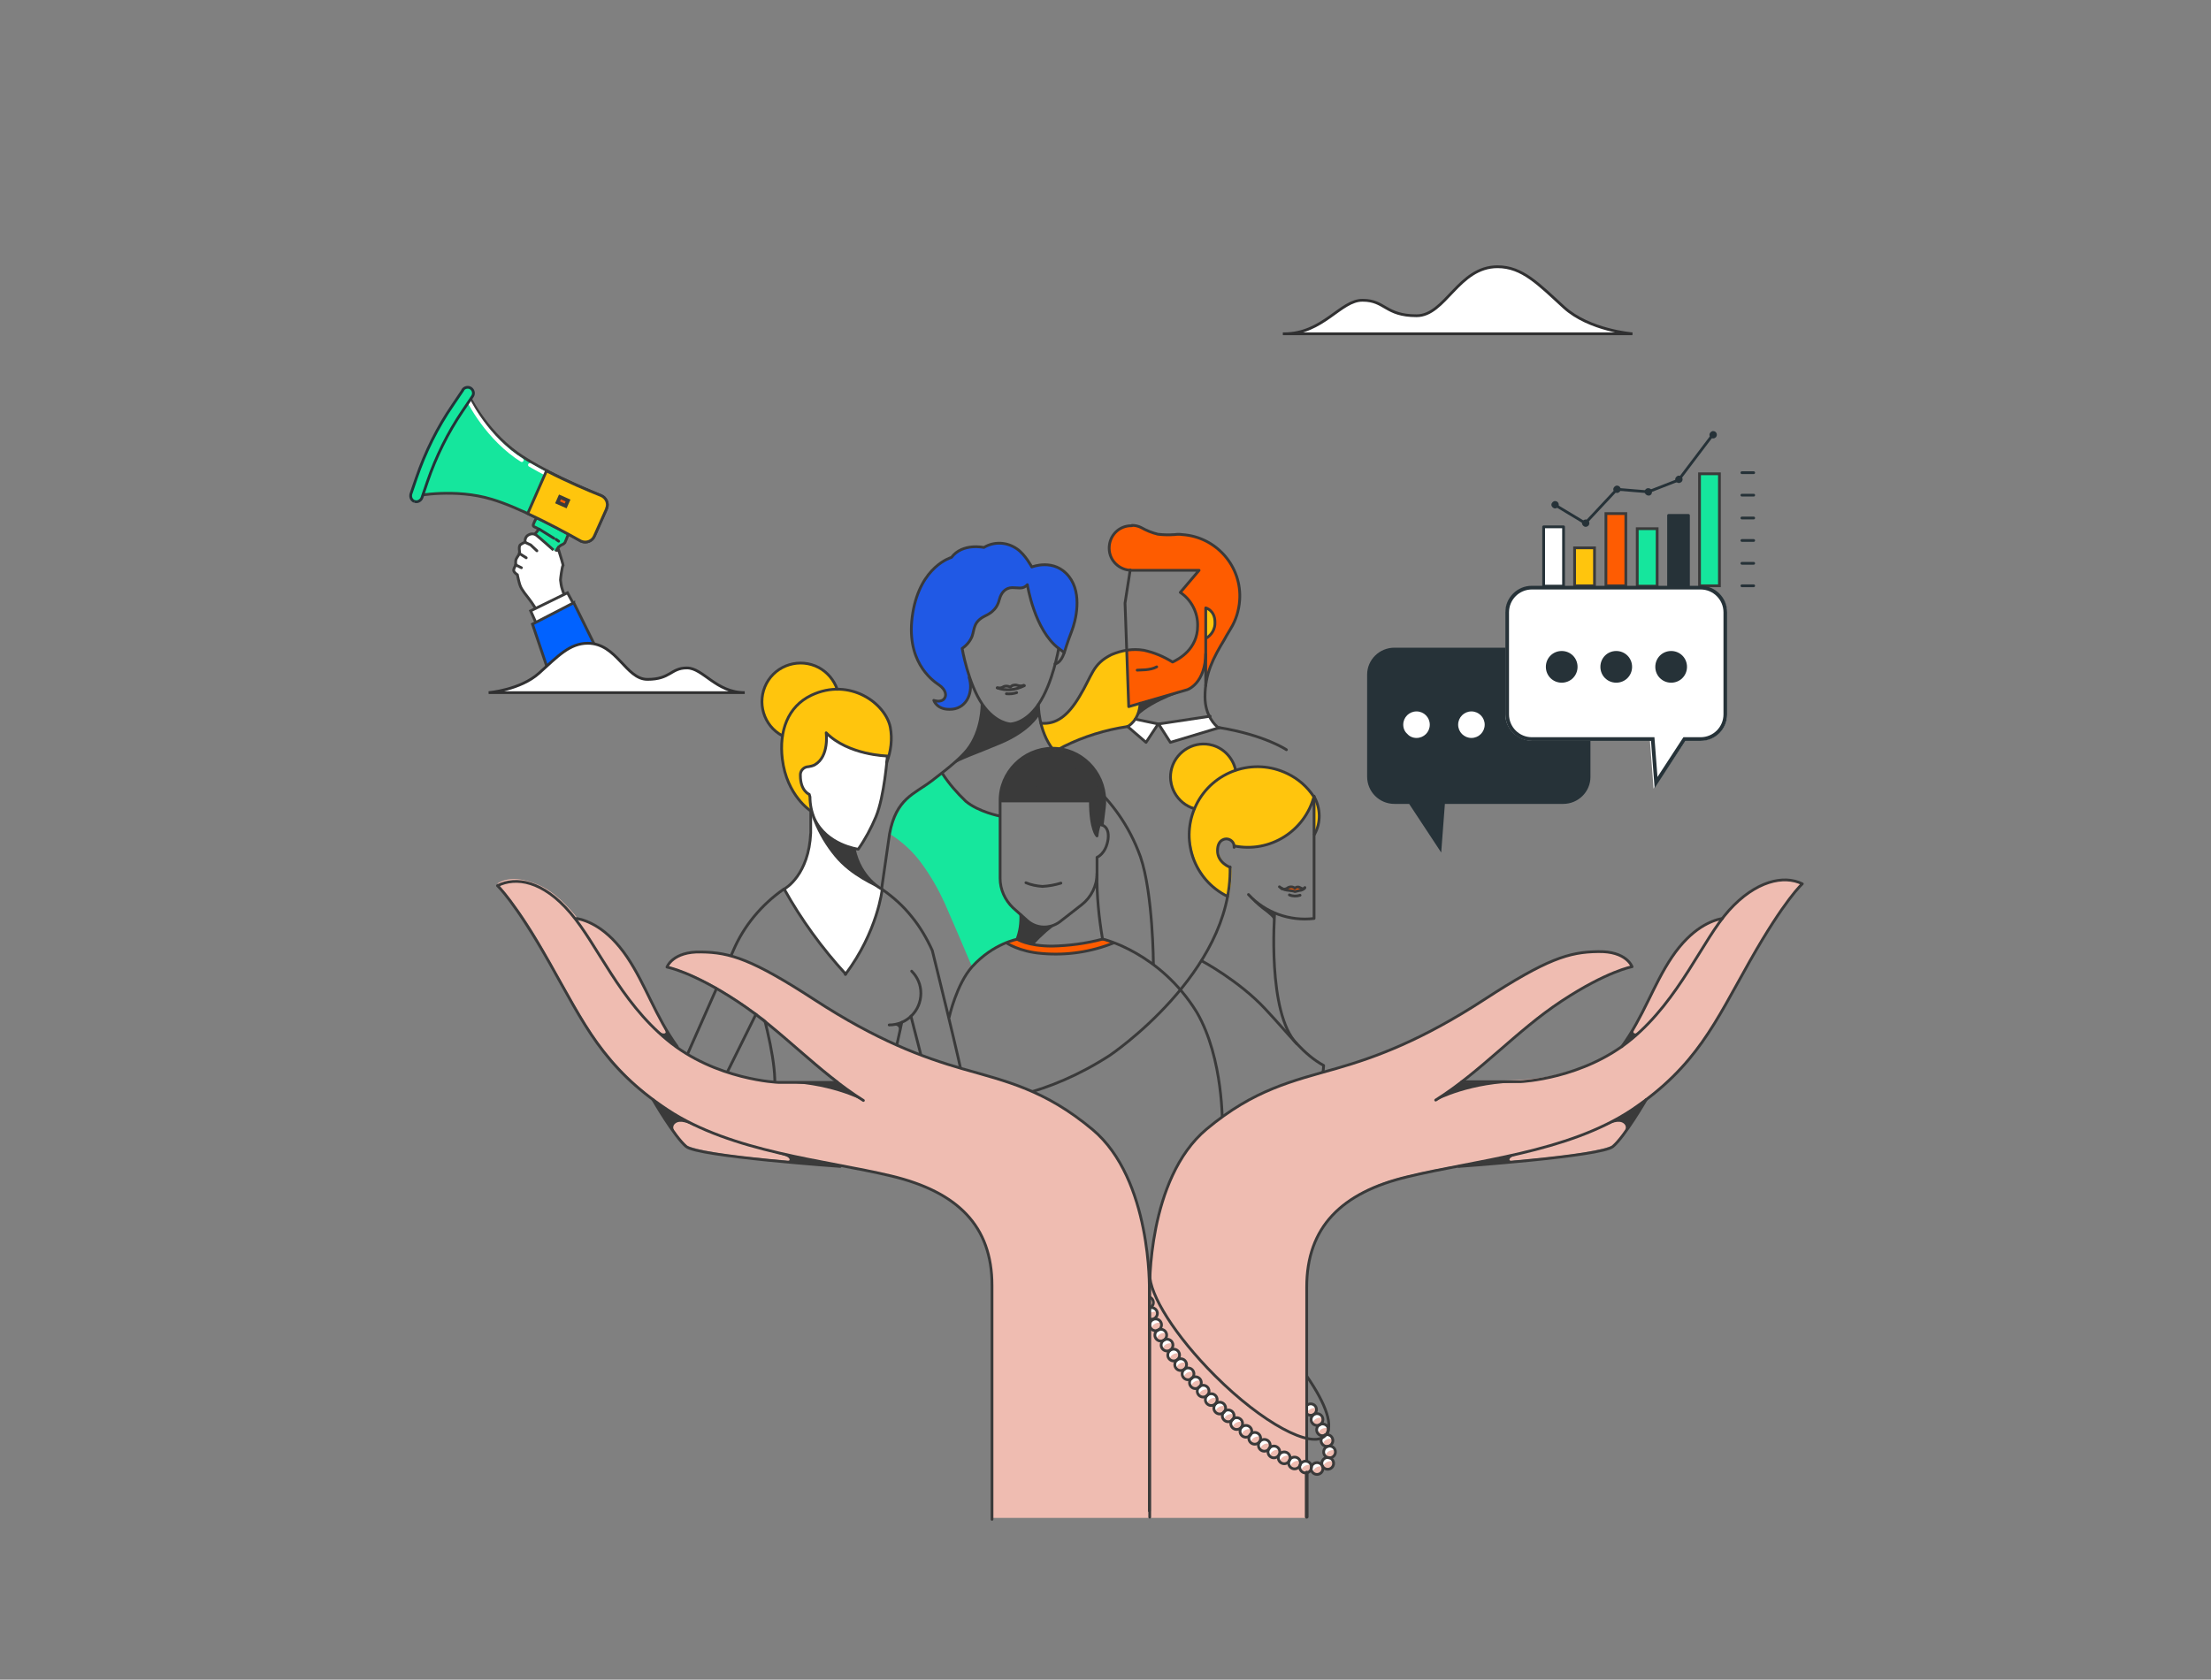 <?xml version="1.0" encoding="UTF-8"?>
<svg id="Calque_1" data-name="Calque 1" xmlns="http://www.w3.org/2000/svg" viewBox="0 0 600 455.9">
  <rect x="0" y="0" width="600" height="455.9" fill="#808080" stroke="none"/>
  <defs>
    <style>
      .cls-1, .cls-2, .cls-3, .cls-4, .cls-5, .cls-6, .cls-7, .cls-8, .cls-9, .cls-10, .cls-11, .cls-12, .cls-13, .cls-14 {
        stroke-width: .75px;
      }

      .cls-1, .cls-3, .cls-4, .cls-5, .cls-7, .cls-15, .cls-16, .cls-17 {
        stroke-linecap: round;
      }

      .cls-1, .cls-3, .cls-4, .cls-5, .cls-7, .cls-16, .cls-17 {
        stroke-linejoin: round;
      }

      .cls-1, .cls-4, .cls-7, .cls-18 {
        stroke: #263238;
      }

      .cls-1, .cls-19, .cls-11, .cls-14 {
        fill: #fff;
      }

      .cls-2, .cls-3, .cls-5, .cls-7, .cls-18, .cls-15, .cls-16, .cls-17 {
        fill: none;
      }

      .cls-2, .cls-3, .cls-20, .cls-6, .cls-8, .cls-9, .cls-10, .cls-15, .cls-11, .cls-13, .cls-17 {
        stroke: #3a3a3a;
      }

      .cls-2, .cls-18, .cls-10, .cls-13, .cls-14 {
        stroke-miterlimit: 10;
      }

      .cls-4, .cls-21 {
        fill: #263238;
      }

      .cls-22, .cls-9, .cls-10 {
        fill: #ffc50d;
      }

      .cls-5 {
        stroke: #2e353a;
      }

      .cls-20 {
        stroke-miterlimit: 4;
        stroke-width: 1px;
      }

      .cls-20, .cls-13 {
        fill: #fe5c02;
      }

      .cls-23 {
        fill: #3a3a3a;
      }

      .cls-24 {
        fill: #2059e5;
      }

      .cls-6 {
        fill: #0162ff;
      }

      .cls-8, .cls-12 {
        fill: #15e69d;
      }

      .cls-12 {
        stroke: #253238;
      }

      .cls-16 {
        stroke: #fff;
      }

      .cls-14 {
        stroke: #303031;
      }

      .cls-25 {
        fill: #16e79d;
      }

      .cls-26 {
        fill: #fe5c00;
      }

      .cls-27 {
        fill: #efbcb1;
      }
    </style>
  </defs>
  <g id="freepik--Improvement--inject-265">
    <rect class="cls-1" x="418.9" y="143" width="5.4" height="16.1"/>
    <rect class="cls-10" x="427.3" y="148.7" width="5.4" height="10.3"/>
    <rect class="cls-13" x="435.8" y="139.4" width="5.4" height="19.6"/>
    <rect class="cls-8" x="444.3" y="143.5" width="5.4" height="15.6"/>
    <rect class="cls-4" x="452.8" y="139.9" width="5.4" height="19.1"/>
    <rect class="cls-8" x="461.2" y="128.6" width="5.4" height="30.4"/>
    <line class="cls-7" x1="472.7" y1="128.3" x2="475.9" y2="128.3"/>
    <line class="cls-7" x1="472.7" y1="134.4" x2="475.9" y2="134.4"/>
    <line class="cls-7" x1="472.7" y1="140.6" x2="475.9" y2="140.6"/>
    <line class="cls-7" x1="472.7" y1="146.7" x2="475.9" y2="146.7"/>
    <line class="cls-7" x1="472.7" y1="152.9" x2="475.9" y2="152.9"/>
    <line class="cls-7" x1="472.7" y1="159" x2="475.9" y2="159"/>
    <polyline class="cls-7" points="421.9 137 430.2 142 438.8 132.8 447.3 133.5 455.5 130.3 464.8 118"/>
    <path class="cls-21" d="M423,137c0-.6-.5-1-1-1s-1,.5-1,1,.5,1,1,1,1-.4,1-1Z"/>
    <path class="cls-21" d="M431.3,142c0-.6-.5-1-1-1s-1,.5-1,1,.5,1,1,1,1-.4,1-1Z"/>
    <path class="cls-21" d="M439.8,132.8c0-.6-.5-1-1-1s-1,.5-1,1,.5,1,1,1,1-.4,1-1Z"/>
    <path class="cls-21" d="M448.3,133.5c0-.6-.5-1-1-1-.6,0-1,.5-1,1s.5,1,1,1c.6.1,1-.4,1-1Z"/>
    <path class="cls-21" d="M456.6,130.1c0-.6-.5-1-1-1s-1,.5-1,1c0,.6.5,1,1,1s1-.4,1-1Z"/>
    <path class="cls-21" d="M465.9,118c0-.6-.5-1-1-1s-1,.5-1,1c0,.6.5,1,1,1s1-.4,1-1Z"/>
  </g>
  <g>
    <path id="Tracé_111238" data-name="Tracé 111238" class="cls-21" d="M424.2,175.8h-45.8c-4.1,0-7.4,3.3-7.4,7.3h0v27.7c0,4.1,3.3,7.4,7.4,7.4h4l8.7,13.2,1-13.2h32.1c4.1,0,7.4-3.3,7.4-7.3h0v-27.7c0-4.1-3.3-7.4-7.4-7.4h0Z"/>
    <path id="Tracé_111239" data-name="Tracé 111239" class="cls-21" d="M378.4,176.5c-3.7,0-6.7,3-6.7,6.7v27.7c0,3.7,3,6.7,6.7,6.7h4.4l7.7,11.8.9-11.8h32.8c3.7,0,6.7-3,6.7-6.7v-27.7c0-3.7-3-6.7-6.7-6.7h-45.8Z"/>
    <path id="Tracé_111240" data-name="Tracé 111240" class="cls-19" d="M410.6,196.7c0-2,1.6-3.6,3.6-3.6s3.6,1.6,3.6,3.6-1.6,3.6-3.6,3.6c-1,0-1.9-.4-2.5-1.1-.7-.6-1.1-1.5-1.1-2.5h0Z"/>
    <circle id="Ellipse_373" data-name="Ellipse 373" class="cls-19" cx="399.3" cy="196.7" r="3.6"/>
    <path id="Tracé_111241" data-name="Tracé 111241" class="cls-19" d="M380.8,196.7c0-2,1.6-3.6,3.6-3.6s3.6,1.6,3.6,3.6-1.6,3.6-3.6,3.6c-1,0-1.9-.4-2.5-1.1-.7-.6-1.1-1.5-1.1-2.5Z"/>
    <path id="Tracé_111242" data-name="Tracé 111242" class="cls-19" d="M415.86,159.24h45.48c4.07,0,7.35,3.25,7.35,7.28v27.26c0,4.04-3.28,7.28-7.35,7.28h-3.97l-8.64,12.99-.99-12.99h-31.88c-4.07,0-7.35-3.25-7.35-7.18h0v-27.26c.1-4.13,3.38-7.38,7.35-7.38h0Z"/>
    <path id="Tracé_111243" data-name="Tracé 111243" class="cls-18" d="M415.7,159.5c-3.7,0-6.7,3-6.7,6.7v27.7c0,3.7,3,6.7,6.7,6.7h32.8l.9,11.8,7.7-11.8h4.4c3.7,0,6.7-3,6.7-6.7v-27.7c0-3.7-3-6.7-6.7-6.7h-45.8Z"/>
    <path id="Tracé_111244" data-name="Tracé 111244" class="cls-21" d="M449.9,181c0-2,1.6-3.6,3.6-3.6s3.6,1.6,3.6,3.6-1.6,3.6-3.6,3.6-3.6-1.6-3.6-3.6h0Z"/>
    <path id="Tracé_111245" data-name="Tracé 111245" class="cls-21" d="M449.2,181h0c0-2.4,1.9-4.3,4.3-4.3s4.3,1.9,4.3,4.3-1.9,4.3-4.3,4.3-4.3-1.9-4.3-4.3ZM450.6,181q0,.1,0,0c0,1.6,1.3,2.9,2.9,2.9s2.9-1.3,2.9-2.9-1.3-2.9-2.9-2.9-2.9,1.3-2.9,2.9Z"/>
    <path id="Tracé_111246" data-name="Tracé 111246" class="cls-21" d="M435.1,181c0-2,1.6-3.6,3.6-3.6s3.6,1.6,3.6,3.6-1.6,3.6-3.6,3.6-3.6-1.6-3.6-3.6h0Z"/>
    <path id="Tracé_111247" data-name="Tracé 111247" class="cls-21" d="M434.3,181h0c0-2.4,1.9-4.3,4.3-4.3s4.3,1.9,4.3,4.3-1.9,4.3-4.3,4.3-4.3-1.9-4.3-4.3ZM435.7,181q0,.1,0,0c0,1.6,1.3,2.9,2.9,2.9s2.9-1.3,2.9-2.9-1.3-2.9-2.9-2.9-2.9,1.3-2.9,2.9Z"/>
    <path id="Tracé_111248" data-name="Tracé 111248" class="cls-21" d="M420.2,181c0-2,1.6-3.6,3.6-3.6s3.6,1.6,3.6,3.6-1.6,3.6-3.6,3.6-3.6-1.6-3.6-3.6h0Z"/>
    <path id="Tracé_111249" data-name="Tracé 111249" class="cls-21" d="M419.5,181h0c0-2.4,1.9-4.3,4.3-4.3s4.3,1.9,4.3,4.3-1.9,4.3-4.3,4.3-4.3-1.9-4.3-4.3ZM420.9,181q0,.1,0,0c0,1.6,1.3,2.9,2.9,2.9s2.9-1.3,2.9-2.9-1.3-2.9-2.9-2.9-2.9,1.3-2.9,2.9Z"/>
  </g>
  <g>
    <g>
      <path id="Tracé_180895" data-name="Tracé 180895" class="cls-8" d="M155.6,141.4s-2,5.3-2.3,5.9c-.2.2-.4.4-.7.5-.7.3-1.2.8-1.5,1.5-1.5,2.9-5.3,10.3-5.5,10.6-.3.3-.9.7-1.4.4s-3.6-2.8-3.6-4.1c.1-1.3.5-.9,1.1-1.5.5-.5,2.1-4.3,2.7-5.8.2-.4.1-.8-.2-1.1l-.8-1s2.7-2.7,2.7-3.1-1.3-.6-1.4-1c-.1-.4.8-2,.8-2l10.1.7Z"/>
      <line id="Ligne_1987" data-name="Ligne 1987" class="cls-5" x1="150.9" y1="146.4" x2="151.6" y2="146.9"/>
      <line id="Ligne_1988" data-name="Ligne 1988" class="cls-5" x1="146.3" y1="143.6" x2="150.3" y2="146.1"/>
      <path id="Tracé_180899" data-name="Tracé 180899" class="cls-11" d="M150.9,149.7c.1-.3.3-.6.5-.9.1.2.1.3.2.5,0,0,.5,1.6.8,2.6s.4,1.5.4,1.5c-.3.5-.7,3.7-.7,4,.1.9.2,1.7.5,2.6.3,1,1.3,3.5,1.3,3.5l-7.5,3.3s-2.2-3.5-2.8-4.2c-.5-.7-2.1-2.5-2.5-3.8-.3-.9-.5-1.9-.7-2.8,0,0-1.1-.7-1-1.3.1-.5.3-.9.6-1.3,0,0-.2-1.1.1-1.7s.8-1.2.9-1.5c.1-.2-.4-2,.3-2.4.4-.3.8-.5,1.2-.6-.1-.6.1-1.3.5-1.7.8-.7,1.8-.8,2.6-.2s4.6,4,4.6,4"/>
      <path id="Tracé_180904" data-name="Tracé 180904" class="cls-3" d="M142.5,147.2l1.5.7,1.7,1.6"/>
      <line id="Ligne_1989" data-name="Ligne 1989" class="cls-3" x1="140.9" y1="150.2" x2="142.8" y2="151.4"/>
      <line id="Ligne_1990" data-name="Ligne 1990" class="cls-3" x1="139.9" y1="153.3" x2="141.5" y2="154.1"/>
      <path id="Tracé_180909" data-name="Tracé 180909" class="cls-11" d="M154,160.9l-10,4.9,2.1,4.7,9.9-5.9-2-3.7Z"/>
      <path id="Tracé_180911" data-name="Tracé 180911" class="cls-6" d="M155.7,163.6l-11.2,5.8,4.7,13.9,15.4-1.7-8.9-18Z"/>
    </g>
    <path id="Tracé_180887" data-name="Tracé 180887" class="cls-8" d="M164.6,138.1l-3.3,7.4c-.6,1.4-2.2,2-3.6,1.4h0c-.1,0-.2-.1-.2-.1-5.1-2.9-16.6-9.1-24.1-11.3-9.9-3-20.4-.9-20.4-.9l1.5-4.5c2.4-6.9,5.6-13.4,9.7-19.4l2.7-4s4.4,9.8,13.5,16.3c6.8,4.8,17.7,9.5,22.7,11.5,1.4.6,2.1,2.2,1.5,3.6h0"/>
    <path id="Tracé_180889" data-name="Tracé 180889" class="cls-16" d="M126.5,107.8l.1-.2s4.4,9.8,13.5,16.3c.5.3,1,.7,1.5,1"/>
    <path id="Tracé_180890" data-name="Tracé 180890" class="cls-16" d="M143.8,126.2c1.6.9,3.3,1.9,5,2.7"/>
    <path id="Tracé_180891" data-name="Tracé 180891" class="cls-12" d="M112.4,136.1h.1c.8.3,1.7-.2,2-1l1.5-4.4c2.3-6.7,5.5-13.2,9.5-19.1l2.7-4c.5-.7.3-1.7-.4-2.2s-1.7-.3-2.2.4v.1l-2.7,4c-4.2,6.1-7.5,12.8-9.9,19.8l-1.5,4.4c-.2.8.1,1.6.9,2"/>
    <path id="Tracé_180893" data-name="Tracé 180893" class="cls-9" d="M148.3,127.8c5.6,2.9,11.5,5.4,14.8,6.7,1.4.6,2.1,2.1,1.5,3.5v.1l-3.3,7.4c-.6,1.4-2.2,2-3.6,1.4h0c-.1,0-.2-.1-.2-.1-3.2-1.8-8.7-4.8-14.3-7.4l5.1-11.6Z"/>
    <rect id="Rectangle_3948" data-name="Rectangle 3948" class="cls-20" x="151.93" y="134.9" width="1.6" height="2.4" transform="translate(-33.55 220.66) rotate(-66.12)"/>
  </g>
  <path id="Tracé_134935" data-name="Tracé 134935" class="cls-14" d="M348.5,90.6h94.5s-11.7-.9-18.6-7.2c-6.9-6.3-11.3-11-18-11-10.7,0-14.1,13.3-22,13.3-8.5,0-8.5-4.2-14.6-4.2-6-.1-10.7,9.1-21.3,9.1Z"/>
  <path id="Tracé_134934" data-name="Tracé 134934" class="cls-14" d="M202.1,188h-69.5s8.6-.7,13.7-5.3c5.1-4.6,8.3-8.1,13.2-8.1,7.9,0,10.3,9.8,16.2,9.8,6.3,0,6.3-3.1,10.7-3.1,4.4,0,7.9,6.7,15.7,6.7Z"/>
  <g id="Groupe_6629" data-name="Groupe 6629">
    <path id="Tracé_133597" data-name="Tracé 133597" class="cls-22" d="M306.3,191.8l3.1-.8s-.5,3.8-1.7,4.9c-1.2,1.1-1.5,1.4-1.9,1.5-3,.4-5.9,1.1-8.8,1.9-2.7.9-7.9,2.8-9.2,3.9-.8.6-1.8.5-2.5-.2,0,0-2.8-4.9-2.8-6.6.7,0,1.5,0,2.2-.2,1.2-.2,4.7-1.2,7.6-6.1,3.2-5.4,4.5-8.8,6.6-10.7s6-2.9,6.9-2.9c.1,2,.5,15.3.5,15.3"/>
    <path id="Tracé_133598" data-name="Tracé 133598" class="cls-25" d="M270.6,257.4c1.7-1.1,3.5-1.9,5.4-2.5.2,0,1.4-2.9,1.1-6.6-.8-.7-3.2-3.1-3.8-3.8-1-1.6-1.7-3.4-1.9-5.3-.1-3,0-11,0-12.1,0-.5.4-3.7,0-4.2-.3-.4.4-1.5,0-1.5-1.5-.2-2.9-.6-4.3-1.1-4-1.6-7.6-5.3-7.6-5.3-1.4-1.6-2.6-3.3-3.7-5.2,0,.1-1.6,1.2-1.7,1.3-.7.6-1.4,1.2-2.2,1.7-.5.4-3.1,2-3.7,2.5-2.7,2.1-4.7,5-5.8,8.3-.3.9-.6,1.9-.7,2.9,3.3,2.1,6.2,4.8,8.5,8,2.4,3.3,4.4,6.8,6.1,10.5,2.6,5.9,5.1,11.8,7.6,17.7,1.9-2.2,4.2-3.9,6.7-5.3"/>
    <path id="Tracé_133599" data-name="Tracé 133599" class="cls-26" d="M348.6,241.4c.3.2.7.3,1.2.3s1,.1,1.5.3c.6-.1,1.2-.2,1.7-.3.2-.1.4-.3.6-.5,0,0-.9-.2-1.3-.3-.3-.1-.6,0-.8.1,0,0-.1.1-.4,0-.4-.2-.9-.3-1.3-.1-.6.2-1.2.5-1.2.5"/>
    <path id="Tracé_133600" data-name="Tracé 133600" class="cls-26" d="M327.3,185.7l-.1-2.1v-3.9s-.7,2.3-.8,2.7c-.4,1.4-1.2,2.6-2.3,3.6-1.5,1.4-2.9,1.6-4.6,2.2s-13.2,3.7-13.2,3.7l-.6-15.4c2.2-.4,4.4-.3,6.5.4s4.2,1.6,6.1,2.8c0,0,5.9-2.7,6.5-7.5s-.4-6.9-1.3-8.1c-.6-.9-1.2-1.7-2-2.4-.6-.5-1-.8-1-.8l5-6h-18.8c-2.2-.2-4.1-1.6-5.1-3.6-1.6-3.4,1-6.4,1-6.4.7-.7,1.5-1.3,2.3-1.7,1.3-.6,2.8-.6,4.1,0,1.7.7,3.6,1.5,4.9,1.9s5.2,0,6,.1c2.6.1,5.2.7,7.6,1.9,4.8,2.5,8.1,7.2,8.8,12.6.9,6.6-2.9,12.1-2.9,12.1,0,0-2.6,4.5-3.6,6.6-1.2,2.2-2,4.7-2.5,7.3"/>
    <path id="Tracé_133601" data-name="Tracé 133601" class="cls-22" d="M327.2,165.1v8.1s2.7-1.3,2.5-4.2-.8-3-2.5-3.9"/>
    <path id="Tracé_133602" data-name="Tracé 133602" class="cls-19" d="M314.4,196.6l3.2,5,13.3-4c-1-.8-1.9-1.9-2.5-3l-14,2Z"/>
    <path id="Tracé_133603" data-name="Tracé 133603" class="cls-19" d="M311.1,201.6l3.3-5-6.2-1.3c-.5.9-1.2,1.5-2.1,2l5,4.3Z"/>
    <path id="Tracé_133604" data-name="Tracé 133604" class="cls-23" d="M271.4,217.4h24.6s-.2,6.7,1.8,9.4c.1-1,.4-2,.7-3l.7.2s.5-5.5.7-6.7c.1-1.2-.5-7.4-5.4-11s-8.9-2.9-10.7-2.9c-1.8.1-4.5,1.2-7.2,3.2-2.1,1.7-3.6,3.9-4.4,6.5-.6,1.3-.8,2.8-.8,4.3"/>
    <path id="Tracé_133605" data-name="Tracé 133605" class="cls-22" d="M334.9,229.6s6.6,1.6,12.3-1.7c5.7-3.3,7.1-6.4,7.7-7.4.5-1.1,1.7-4.1,1.7-4.1l.2,10.1c1-1.5,1.5-3.4,1.3-5.2-.4-2.7-.2-4-3.3-7.6-2.9-3.1-6.7-5.1-10.9-5.6-2.8-.3-5.7-.1-8.4.8,0,0-.8-3.8-3.9-5.6-2.7-1.6-5.9-1.8-8.7-.6-2.3,1.1-4,3.1-4.6,5.5-.7,2.4-.4,5,.9,7.2,1.1,2,3,3.4,5.2,4,0,0-2.1,4.8-1.2,9.7.9,4.8,1.9,6.1,3.5,8.5,1.8,2.4,4.1,4.3,6.8,5.6,0,0,1-4.6.6-7.9,0,0-2.9-1-3.3-3.8-.5-2.9,1.2-3.8,2.4-3.8.7,0,1.6.9,1.7,1.9"/>
    <path id="Tracé_133606" data-name="Tracé 133606" class="cls-24" d="M253.4,189.8s.8,2.4,4.1,2.5c2.5.2,4.7-1.4,5.4-3.8.4-1.7.8-2.6.4-4.1-.3-1.5-1.7-5.1-2.2-8.3,1.2-.9,2.2-2,2.8-3.4.8-2.1.6-3.1,2-4.4,1.4-1.3,2.1-.9,3.5-2.2,1.1-1.1,1.8-2.4,2.1-3.9.3-1.3,1.4-2.2,2.7-2.5,1.5-.4,2.3.3,3.1,0,.6-.2,1.1-.5,1.6-.9.5,3,1.4,6,2.5,8.9,1.8,4,3.4,6.3,4.6,7.3s2.8,2.3,2.8,2.3c0,0,1.5-4.9,2.3-6.6,1.1-3.1,1.4-6.4,1-9.7-.5-2.7-2.1-5.1-4.4-6.6-1.7-.9-3.7-1.2-5.6-.9-.7,0-1.4.2-2,.5,0,0-1.8-3.2-3.8-4.8-1.7-1.3-3.8-1.9-5.9-1.6-1.1.3-2.2.6-3.3,1-1.3-.3-2.7-.3-4.1,0-1.8.5-2.8.7-4.8,2.8,0,0-3.7.7-7.7,6.9s-2.8,16.8-2.8,16.8c0,0,.9,4.2,2.6,6.3,1.1,1.6,2.4,2.9,3.9,4.1,2,1.6,2.4,2,2.5,3,.1.8-.4,1.5-1.1,1.7-.8-.1-1.5-.1-2.2-.4"/>
    <path id="Tracé_133607" data-name="Tracé 133607" class="cls-26" d="M273.2,255.8c.9-.4,1.8-.7,2.8-.9,0,0,3,2,9.6,1.9,4.6,0,9.2-.6,13.7-1.9l3,1c-2.1.8-4.3,1.5-6.5,2-4.6,1.1-9.4,1.4-14.1.8-4.9-.7-8.1-2.3-8.7-2.8"/>
    <path id="Tracé_133608" data-name="Tracé 133608" class="cls-3" d="M287.3,176s-1.6,9.5-5.5,15.2c-3.6,5.3-7.6,5.3-7.6,5.3,0,0-4-.1-7.6-5.3-3.9-5.7-5.5-15.2-5.5-15.2,1.2-.8,2.2-2,2.7-3.3.7-2,.3-3.9,3.5-5.5,3.2-1.5,3.6-3.4,4-4.8s1.5-2.9,3.4-2.9,2.9.5,4.1-.8c0,0,1.9,12.3,8.5,17.3Z"/>
    <path id="Tracé_133609" data-name="Tracé 133609" class="cls-3" d="M281.8,191.2s-.1,7.1,4,12.3c3.9,4.9,17.3,11.2,23.7,29.1,3.4,9.9,3.5,29.1,3.5,29.1"/>
    <path id="Tracé_133610" data-name="Tracé 133610" class="cls-3" d="M266.5,191.2s.1,7.1-4,12.3c-1.8,2.2-4.6,4.6-9.6,8.4-5,3.8-9.7,4.8-11.5,14.4l-2.2,15.3"/>
    <path id="Tracé_133611" data-name="Tracé 133611" class="cls-3" d="M287.3,176l1.5,1.1c-.9,3-2.5,3.1-2.5,3.1"/>
    <path id="Tracé_133612" data-name="Tracé 133612" class="cls-3" d="M288.8,177.2s.9-3,2-5.8,3-10.2-.7-14.9c-4-5.1-10.1-2.6-10.1-2.6,0,0-1.8-3.4-4-4.9-2.7-1.9-6.2-2.1-9-.4,0,0-5.8-1.3-8.8,2.7,0,0-8.4,2.3-10.5,15.1s5,18.1,7.1,19.5c1.9,1.3,2.3,3,1.2,4-1,.8-2.6.2-2.6.2,0,0,.9,2.8,5,2.4,4.1-.4,5.8-4.8,4.6-8.6"/>
    <path id="Tracé_133613" data-name="Tracé 133613" class="cls-23" d="M281.9,194.3s-2.3,4.3-10.4,7.7c-7.6,3.2-10.3,3.9-13.6,5.9,0,0,3.3-3,3.4-3.1,1.5-1.6,2.7-3.4,3.5-5.4.8-2.2,1.3-4.5,1.6-6.8.1-.8.1-1.3.3-1,.8,1.2,1.8,2.2,2.9,3.1,1.3,1,2.9,1.6,4.5,1.9,0,0,2.4,0,5-2.3,2.6-2.4,2.5-2.9,2.6-2.7.2.8.3,1.8.2,2.7"/>
    <path id="Tracé_133614" data-name="Tracé 133614" class="cls-3" d="M270.6,186.7c1.1.4,2.4.6,3.6.5,1.3-.1,2.6-.5,3.8-1.1"/>
    <path id="Tracé_133615" data-name="Tracé 133615" class="cls-3" d="M270.7,186.7c.6.1,1.2,0,1.6-.3.6-.3,1.3-.2,1.9.1.4-.5,1.1-.7,1.8-.5,1.2.4,1.8,0,1.8,0"/>
    <path id="Tracé_133616" data-name="Tracé 133616" class="cls-3" d="M273.1,188.3c.9.1,1.9,0,2.8-.3"/>
    <path id="Tracé_133617" data-name="Tracé 133617" class="cls-3" d="M306,197.2s3.1-1.5,3.4-6.3"/>
    <path id="Tracé_133618" data-name="Tracé 133618" class="cls-3" d="M260.4,299.6c9.2-.6,23.6-2.1,40.7-13.1,0,0,33.4-22.4,32.7-51.2"/>
    <path id="Tracé_133619" data-name="Tracé 133619" class="cls-3" d="M333.1,243.3c-9.2-4.5-13-15.6-8.5-24.8s15.6-13,24.8-8.5c2.9,1.4,5.3,3.5,7.1,6.2"/>
    <path id="Tracé_133620" data-name="Tracé 133620" class="cls-3" d="M324.1,219.5c-4.7-1.4-7.5-6.4-6.1-11.1s6.4-7.5,11.1-6.1c3.1.9,5.5,3.5,6.2,6.7"/>
    <path id="Tracé_133621" data-name="Tracé 133621" class="cls-3" d="M356.6,216.2c1.8,3.2,1.9,7.1.1,10.3"/>
    <path id="Tracé_133622" data-name="Tracé 133622" class="cls-3" d="M307.2,142.6c.9,0,1.7.2,2.5.6,1.4.8,2.9,1.4,4.5,1.8,1.5.2,3.1.2,4.6.1.7-.1,1.3-.1,2,0,9.3.6,16.3,8.7,15.6,17.9-.2,2.7-1,5.3-2.4,7.6-.7,1.1-1.7,2.9-1.8,3.1-2.9,4.8-5.2,9.1-5.2,15.4,0,5.2,2.8,7.8,3.7,8.5"/>
    <path id="Tracé_133623" data-name="Tracé 133623" class="cls-3" d="M334.9,229.6c9.7,2,19.2-4,21.7-13.5v33.2c-6.6.8-13.3-1.6-17.8-6.5"/>
    <path id="Tracé_133624" data-name="Tracé 133624" class="cls-3" d="M345.9,247.9s-2.1,27,6,35.4"/>
    <path id="Tracé_133625" data-name="Tracé 133625" class="cls-3" d="M326.1,260.8s10,5.3,17.2,13,10.3,12.3,15.9,15.4c0,0-.2,7.9-5.3,10.8"/>
    <path id="Tracé_133626" data-name="Tracé 133626" class="cls-3" d="M330.9,197.5c12.3,2,18.2,6,18.2,6"/>
    <path id="Tracé_133627" data-name="Tracé 133627" class="cls-3" d="M281,213.2c.8-4.5,3.6-8.5,7.7-10.6,5.4-2.7,11.3-4.5,17.3-5.4"/>
    <path id="Tracé_133628" data-name="Tracé 133628" class="cls-3" d="M282.5,196.3c4.1.4,7.3-2,10.4-7.2,3.6-5.9,3.5-8.8,8.7-11.4,2.8-1.2,5.8-1.7,8.8-1.2,2.8.6,5.4,1.7,7.8,3.2,1.7-.8,6.8-3.5,6.8-9.8.1-3.6-1.7-7.1-4.7-9.1l5.1-6h-18.3c-3.3,0-6.1-2.6-6.1-6s2.6-6.1,6-6.1h.1"/>
    <path id="Tracé_133629" data-name="Tracé 133629" class="cls-3" d="M271.4,217.4v21c0,3,1.3,5.9,3.5,8l3.8,3.4c2.5,2.3,6.2,2.4,8.9.4l5.9-4.6c2.6-2,4.2-5.2,4.2-8.5v-4.4s2.4-.9,3-4.9c.5-4-2.3-4-2.3-4-.4,1-.6,2.1-.7,3.1,0,0-1.8-1.6-1.8-9.5h-24.5c-.1-7.8,6.3-14.2,14.1-14.3s14.2,6.3,14.3,14.1c0,.6,0,1.3-.1,1.9l-.6,4.9"/>
    <path id="Tracé_133630" data-name="Tracé 133630" class="cls-3" d="M277,248.3c.1,2.3-.2,4.5-1,6.6,0,0,2.8,1.9,9.5,1.9,4.6-.1,9.2-.7,13.7-1.9-1-5.9-1.6-11.8-1.5-17.8"/>
    <path id="Tracé_133631" data-name="Tracé 133631" class="cls-3" d="M299.3,254.9s15.5,3.6,25.5,19.9c7.3,12.6,6.9,30.7,6.9,30.7"/>
    <path id="Tracé_133632" data-name="Tracé 133632" class="cls-3" d="M276.2,254.9s-6.6,1.1-12.4,7.5c-4.2,4.7-6.2,13.6-6.2,13.6"/>
    <path id="Tracé_133633" data-name="Tracé 133633" class="cls-3" d="M306.7,154.7l-1.4,9,1,28.1,15.9-4.6s5-1.6,5-10.2v-12s2.5.6,2.5,3.9c.1,1.8-.9,3.5-2.5,4.4"/>
    <path id="Tracé_133634" data-name="Tracé 133634" class="cls-3" d="M306,197.2l5,4.3,3.3-5-6.2-1.3"/>
    <path id="Tracé_133635" data-name="Tracé 133635" class="cls-3" d="M330.9,197.5l-13.3,4-3.2-5,14-2.1"/>
    <path id="Tracé_133636" data-name="Tracé 133636" class="cls-3" d="M333.8,235.4s-3.4-1.2-3.4-4.5,2.4-3.2,2.4-3.2c1.1,0,2.1.9,2.1,2v.3"/>
    <line id="Ligne_1198" data-name="Ligne 1198" class="cls-3" x1="327.2" y1="177.5" x2="327.2" y2="186.1"/>
    <path id="Tracé_133637" data-name="Tracé 133637" class="cls-2" d="M273.1,255.9s3.4,2.4,9.6,2.9c6.7.6,13.4-.4,19.6-2.9"/>
    <path id="Tracé_133638" data-name="Tracé 133638" class="cls-23" d="M338.7,242.9c1,1.4,2.3,2.7,3.6,3.7,2.3,1.7,3.4,2.7,3.3,3.3,0,.6.1,0,.1,0l.2-2c-1.2-.6-2.4-1.3-3.6-2-1.3-.9-2.5-2-3.5-3.1l-.1.1Z"/>
    <path id="Tracé_133639" data-name="Tracé 133639" class="cls-23" d="M287.7,250.1c-2.6,1.8-5,3.9-7.2,6.3,0,0-3.1-.4-4.5-1.5.5-1.3.8-2.6.9-4,.1-2,.1-2.7.1-2.7.9.9,1.9,1.7,3,2.4,1.3.7,2.8,1,4.3.8,1.2-.2,2.4-.7,3.4-1.3"/>
    <path id="Tracé_133640" data-name="Tracé 133640" class="cls-23" d="M322.3,187.3s-9.1,2.7-13.6,7l.1-.4c.4-.9.6-1.9.6-2.9l12.5-3.7h.4Z"/>
    <path id="Tracé_133641" data-name="Tracé 133641" class="cls-3" d="M308.6,181.9l2.2-.1c1.1-.1,2.2-.3,3.1-.8"/>
    <path id="Tracé_133642" data-name="Tracé 133642" class="cls-3" d="M347.2,240.7c.6.5,1.3.8,2,.9,1.4.2,1.8.2,2.2.4.4-.1.8-.2,1.2-.3.6,0,1.2-.3,1.5-.8"/>
    <path id="Tracé_133643" data-name="Tracé 133643" class="cls-3" d="M347.8,241.2c.5.2,1,.2,1.5-.1.6-.5,1.5-.5,2.1,0,.3-.3.7-.4,1.1-.3.6.2.9.7,1.5.3"/>
    <path id="Tracé_133644" data-name="Tracé 133644" class="cls-3" d="M349.9,242.9c.9.4,2,.4,2.9.1"/>
    <path id="Tracé_133645" data-name="Tracé 133645" class="cls-3" d="M278.4,239.6h0c1.4.6,3,.9,4.5,1,1.7-.1,3.4-.4,5-.9"/>
    <path id="Tracé_133646" data-name="Tracé 133646" class="cls-19" d="M240.5,205.2c-2.4-.1-4.9-.6-7.2-1.2-3.3-.9-6.4-2.6-9-4.9l-.2.7c.2,1.7,0,3.3-.6,4.9-.6,1.4-1.7,2.5-3.1,3.2,0,0-2.2,0-2.9,1.4-.6,1.3-.2,4.2.6,5,.8.9,1.4,1.5,1.4,1.5.1,1.3.2,2.5.4,3.7.3,1,1.1,4.3,2.6,6,1.5,1.8,6.2,4,7.3,4.4l2.9.6c1.7-2.4,3.1-4.9,4.3-7.6,1.4-3.4,2.4-6.9,2.8-10.5.4-3.2.8-7.2.8-7.2h-.1Z"/>
    <path id="Tracé_133647" data-name="Tracé 133647" class="cls-19" d="M219.7,220.1v5.7c.1,2.1-.2,4.1-.7,6.1-.6,2.2-1.6,4.4-2.9,6.2-.7.8-2.2,2.4-2.2,2.4l-1.2.9s2.5,4.4,4.2,7,7.9,10.8,7.9,10.8l4.6,5.3s3.4-5.1,5-8,3.2-7.9,3.9-9.9c.5-1.7.9-3.4,1.1-5.1-2.4-1.4-4.8-2.9-7.1-4.6-3-2.3-6-7.5-6-7.5l-4.7-4.9-1-2.6-.5-1.7-.4-.1Z"/>
    <path id="Tracé_133650" data-name="Tracé 133650" class="cls-22" d="M219.9,220.3c-2.7-2.2-4.9-5-6.2-8.2-1.4-3.9-1.9-8.1-1.5-12.3,0,0-4.5-2.5-5.3-7.1s1.1-8.4,3.9-10.5c3.1-2.2,7.2-2.7,10.7-1.2,3.8,1.6,5,4.8,5.6,6.1,0,0,4.7.2,8.2,2.5,2.5,1.6,4.5,3.9,5.7,6.5,1,1.8.7,6.2.4,7.6-.2.9-.5,1.7-.8,2.5v-.8c-3-.1-6.1-.7-8.9-1.7-4.1-1.7-5.9-2.8-7.6-4.5,0,0,.2,3.8-.8,5.9s-2.2,2.6-3,2.8c-1,.1-1.9.6-2.6,1.3-.8,1-.5,3-.1,4.1.4,1,1.1,1.8,2,2.4,0,1,0,2,.1,3,.3,1.3.6,1.8.2,1.6"/>
    <path id="Tracé_133653" data-name="Tracé 133653" class="cls-3" d="M241.3,278.2c4.7,0,8.6-3.8,8.6-8.6,0-2.3-.9-4.4-2.5-6"/>
    <path id="Tracé_133654" data-name="Tracé 133654" class="cls-3" d="M239.4,241.4c3,2.1,5.7,4.5,8,7.4,2.3,2.8,4.1,5.9,5.6,9.2,0,0,8.3,33.5,8.4,35.7s-4.6,17.1-4.6,17.1"/>
    <path id="Tracé_133655" data-name="Tracé 133655" class="cls-3" d="M229.4,264.5c8.8-11.7,10-23.1,10-23.1,0,0-5.9-2.9-7.6-11"/>
    <path id="Tracé_133656" data-name="Tracé 133656" class="cls-3" d="M246.7,309.8c-.1-5.1-3.5-10.8-4.1-16.4s1.1-10.7,2.1-15.9"/>
    <polyline id="Ligne_1199" data-name="Ligne 1199" class="cls-3" points="247.2 275.8 251.9 294.1 249.1 310.1"/>
    <path id="Tracé_133658" data-name="Tracé 133658" class="cls-3" d="M206.4,303.7s1.9-1.1,3.4-6.1-.9-15.7-3.3-24.7"/>
    <line id="Ligne_1200" data-name="Ligne 1200" class="cls-3" x1="208.9" y1="267.7" x2="194" y2="297.8"/>
    <path id="Tracé_133662" data-name="Tracé 133662" class="cls-3" d="M182,297.3c1.7-4.9,2.9-7.4,2.9-7.4l14.1-31.9c1.4-3.3,3.3-6.4,5.6-9.2s5-5.3,8-7.4"/>
    <path id="Tracé_133664" data-name="Tracé 133664" class="cls-3" d="M219.6,215.6s-2.4-.9-2.4-5.1c-.1-1.2.8-2.3,2.1-2.4h.1c.6-.1,1.1-.2,1.7-.5,4-2.3,3.1-8.7,3.1-8.7,6,6.1,16.6,6.3,16.6,6.3,0,0-.8,11-3.1,16.5-1.3,3.1-2.9,6.1-4.8,8.8,0,0-8.6-1.1-11.9-8.3-.8-1.9-1.2-3.9-1.2-5.9l-.2-.7Z"/>
    <path id="Tracé_133665" data-name="Tracé 133665" class="cls-3" d="M240.6,207c1.2-3.1,1.6-6.4,1-9.6-1.3-6.5-11-13.6-21.4-8.7-6.5,3.1-8.8,9.8-7.9,17.3,1.2,10,7.7,14.1,7.7,14.1v6c-.5,11.2-6.7,15-7.2,15.2h0c4.6,8.3,10.3,16.1,16.7,23.1"/>
    <path id="Tracé_133666" data-name="Tracé 133666" class="cls-23" d="M219.9,220.3c2.4,7.9,11.6,10,11.6,10,0,0,1,2.4,2,4.7.8,1.7,1.9,3.2,3.2,4.6l2.6,2c-1.7-1.1-8.3-3.6-12.8-9.1-2.4-2.9-4.3-6.1-5.7-9.6-.4-.9-.7-1.9-.9-2.8v.2Z"/>
    <path id="Tracé_133667" data-name="Tracé 133667" class="cls-23" d="M189.3,297.9s4.5-.1,6.4-4l.1.2-2,3.9-4.7.2.2-.3Z"/>
    <path id="Tracé_133667-2" data-name="Tracé 133667" class="cls-23" d="M251.9,293.3s3.8,2.5,7.6.3v.2l-3.9,2.1-4-2.4.3-.2Z"/>
    <path id="Tracé_133668" data-name="Tracé 133668" class="cls-23" d="M242.3,278.3s2-.3,1.7,1.7l.2-.2.6-2.5-1.9.6-.9.1.3.3Z"/>
    <path id="Tracé_133669" data-name="Tracé 133669" class="cls-3" d="M212.3,199.7c-5.1-2.7-7-9.1-4.3-14.2,2.7-5.1,9.1-7,14.2-4.3,2.4,1.3,4.1,3.4,5,5.9"/>
    <path id="Tracé_133670" data-name="Tracé 133670" class="cls-17" d="M214.1,272.1c3.2,3.7,8,5.6,12.9,5.1"/>
    <path id="Tracé_133671" data-name="Tracé 133671" class="cls-3" d="M255.7,209.9c1.8,2.8,4,5.3,6.4,7.6,3.5,2.9,9.2,4,9.2,4"/>
    <line class="cls-17" x1="193.8" y1="298" x2="196.6" y2="301.6"/>
  </g>
  <g>
    <path id="Tracé_87366" data-name="Tracé 87366" class="cls-3" d="M273.5,318.2s13-.3,16.9,0c4,.3,10.4,1.3,13.1,1.2,2.7-.1,1.5,2.4-7.5,3.1s-22.5.8-22.5.8"/>
    <path id="Tracé_87371" data-name="Tracé 87371" class="cls-3" d="M273.5,335s9.5.1,13,1.1,6.2,2.3,3.1,2.8-16.2.8-16.2.8"/>
    <path id="Tracé_87372" data-name="Tracé 87372" class="cls-27" d="M312,412v-63.9s-.2-18.4-7.9-32.3-23.9-19.9-31.8-22.6-18.8-5.1-26.3-8.5c-7.4-3.4-15.7-7.5-22.3-11.8s-13.4-8.6-18.6-11c-5.2-2.4-10.2-4-16.1-3.7s-7.2,2.7-7.9,4c0,0,7.3,1.7,16.8,7.8,9.5,6.1,10.4,7.4,10.4,7.4,0,0,10,8.6,12.8,10.9,2.8,2.4,6.6,5.3,6.6,5.3,0,0-5.22.4-12.22.2-6.9-.2-10.76-.32-18.56-2.82-4.7-1.6-9.02-3.98-13.12-6.88l-3.8-6.3-6.4-12.6s-3.4-6.8-7.3-10.6c-3.9-3.8-6.9-5-9.7-5.5,0,0-4.7-6.3-10-8.7s-9.1-2.2-11.6-.6c4.5,5.2,8.4,10.8,11.8,16.8,5.7,10.2,10.7,19.2,13.9,24,3.7,5.4,8,10.4,13,14.7,4.9,4.2,6.2,4.6,6.9,5.6s.9,3.9,1.6,5c.8,1.1,2.4,3.5,4.3,5.1,0,0,2.7,1.4,14.4,2.8,11.7,1.3,19.8,1.9,19.9,1.9s7.7.6,7.7.6c0,0,12.4,2.2,18.9,4.3,6.5,2.1,12.9,6,16.7,11,3.9,5,5.3,11.8,5.3,17.6v62.8h42.6Z"/>
    <path id="Tracé_87373" data-name="Tracé 87373" class="cls-27" d="M312,412v-63.9s.2-18.4,7.9-32.3,23.9-19.9,31.8-22.6,18.8-5.1,26.3-8.5c7.4-3.4,15.7-7.5,22.3-11.8,6.6-4.2,13.4-8.6,18.6-11s10.2-4,16.1-3.7c5.9.4,7.2,2.7,7.9,4,0,0-7.3,1.7-16.8,7.8-9.5,6.1-10.4,7.4-10.4,7.4,0,0-10,8.6-12.8,10.9-2.8,2.4-6.6,5.3-6.6,5.3,0,0,4.4-.1,11.3-.3,6.9-.2,11.6-.4,19.4-2.9,4.7-1.6,9.2-3.8,13.3-6.7l3.6-5.9,6.4-12.6s3.4-6.8,7.3-10.6,6.9-5,9.7-5.5c0,0,4.7-6.3,10-8.7s9.1-2.2,11.6-.6c-4.5,5.2-8.4,10.8-11.8,16.8-5.7,10.2-10.7,19.2-13.9,24-3.7,5.4-8,10.4-13,14.7-4.9,4.2-6.2,4.6-6.9,5.6-.7,1-.9,3.9-1.6,5-.8,1.1-2.4,3.5-4.3,5.1,0,0-2.7,1.4-14.4,2.8-11.7,1.3-19.8,1.9-19.9,1.9s-7.7.6-7.7.6c0,0-12.4,2.2-18.9,4.3-6.5,2.1-12.9,6-16.7,11-3.9,5-5.3,11.8-5.3,17.6v62.8h-42.5Z"/>
    <path id="Tracé_87374" data-name="Tracé 87374" class="cls-27" d="M352.7,398.2c0-.9.7-1.6,1.6-1.6s1.6.7,1.6,1.6-.7,1.6-1.6,1.6h0c-.9-.1-1.6-.8-1.6-1.6"/>
    <path id="Tracé_87375" data-name="Tracé 87375" class="cls-27" d="M355.8,398.6c0-.9.7-1.6,1.6-1.6s1.6.7,1.6,1.6-.7,1.6-1.6,1.6h0c-.9,0-1.6-.7-1.6-1.6"/>
    <path id="Tracé_87376" data-name="Tracé 87376" class="cls-27" d="M358.7,397.2c0-.9.7-1.6,1.6-1.6s1.6.7,1.6,1.6-.7,1.6-1.6,1.6h0c-.9,0-1.6-.7-1.6-1.6"/>
    <path id="Tracé_87377" data-name="Tracé 87377" class="cls-27" d="M359.2,394.1c0-.9.7-1.6,1.6-1.6s1.6.7,1.6,1.6-.7,1.6-1.6,1.6h0c-.8,0-1.6-.8-1.6-1.6"/>
    <path id="Tracé_87378" data-name="Tracé 87378" class="cls-27" d="M358.4,391c0-.9.7-1.6,1.6-1.6s1.6.7,1.6,1.6-.7,1.6-1.6,1.6h0c-.9,0-1.6-.7-1.6-1.6"/>
    <path id="Tracé_87379" data-name="Tracé 87379" class="cls-27" d="M357.3,388.1c0-.9.7-1.6,1.6-1.6s1.6.7,1.6,1.6-.7,1.6-1.6,1.6h0c-.9,0-1.6-.7-1.6-1.6"/>
    <path id="Tracé_87380" data-name="Tracé 87380" class="cls-27" d="M355.8,385.3c0-.9.7-1.6,1.6-1.6s1.6.7,1.6,1.6-.7,1.6-1.6,1.6h0c-.9,0-1.6-.7-1.6-1.6"/>
    <path id="Tracé_87381" data-name="Tracé 87381" class="cls-27" d="M354.1,382.6c0-.9.7-1.6,1.6-1.6s1.6.7,1.6,1.6-.7,1.6-1.6,1.6h0c-.9,0-1.6-.7-1.6-1.6"/>
    <path id="Tracé_126771" data-name="Tracé 126771" class="cls-19" d="M314.5,359c.2,0,.4,0,.5.1-.3-.8-1.1-1.2-1.9-.9-.8.3-1.2,1.1-.9,1.9,0,.1.1.3.2.4.3-.9,1.2-1.5,2.1-1.5"/>
    <path id="Tracé_126772" data-name="Tracé 126772" class="cls-19" d="M315.9,361.8c.2,0,.4,0,.5.1-.3-.8-1.1-1.2-1.9-.9-.8.3-1.2,1.1-.9,1.9,0,.1.1.3.2.4.4-.9,1.2-1.5,2.1-1.5"/>
    <path id="Tracé_126773" data-name="Tracé 126773" class="cls-19" d="M317.6,364.6c.2,0,.4,0,.5.1-.3-.8-1.1-1.2-1.9-.9-.8.3-1.2,1.1-.9,1.9,0,.1.1.3.2.4.3-1,1.1-1.5,2.1-1.5"/>
    <path id="Tracé_126774" data-name="Tracé 126774" class="cls-19" d="M319.5,367.3c.2,0,.4,0,.5.1-.3-.8-1.1-1.2-1.9-.9-.8.3-1.2,1.1-.9,1.9,0,.1.1.3.2.4.3-.9,1.1-1.5,2.1-1.5"/>
    <path id="Tracé_126775" data-name="Tracé 126775" class="cls-19" d="M321.3,369.8c.2,0,.4,0,.5.1-.3-.8-1.1-1.2-1.9-.9-.8.3-1.2,1.1-.9,1.9,0,.1.1.3.2.4.3-.9,1.1-1.5,2.1-1.5"/>
    <path id="Tracé_126776" data-name="Tracé 126776" class="cls-19" d="M323.3,372.3c.2,0,.4,0,.5.1-.3-.8-1.1-1.2-1.9-.9-.8.3-1.2,1.1-.9,1.9,0,.1.1.3.2.4.3-.9,1.1-1.5,2.1-1.5"/>
    <path id="Tracé_126777" data-name="Tracé 126777" class="cls-19" d="M325.3,374.7c.2,0,.4,0,.5.1-.3-.8-1.1-1.2-1.9-.9-.8.3-1.2,1.1-.9,1.9,0,.1.1.3.2.4.3-.9,1.2-1.5,2.1-1.5"/>
    <path id="Tracé_126778" data-name="Tracé 126778" class="cls-19" d="M327.4,377.1c.2,0,.4,0,.5.1-.3-.8-1.1-1.2-1.9-.9-.8.3-1.2,1.1-.9,1.9,0,.1.1.3.2.4.3-1,1.2-1.5,2.1-1.5"/>
    <path id="Tracé_126779" data-name="Tracé 126779" class="cls-19" d="M329.6,379.4c.2,0,.4,0,.5.1-.3-.8-1.1-1.2-1.9-.9-.8.3-1.2,1.1-.9,1.9,0,.1.1.3.2.4.3-.9,1.2-1.5,2.1-1.5"/>
    <path id="Tracé_126780" data-name="Tracé 126780" class="cls-19" d="M331.9,381.6c.2,0,.4,0,.5.1-.3-.8-1.1-1.2-1.9-.9-.8.3-1.2,1.1-.9,1.9,0,.1.1.3.2.4.3-.9,1.2-1.5,2.1-1.5"/>
    <path id="Tracé_126781" data-name="Tracé 126781" class="cls-19" d="M334.2,383.8c.2,0,.4,0,.5.1-.3-.8-1.1-1.2-1.9-.9-.8.3-1.2,1.1-.9,1.9,0,.1.1.3.2.4.3-.9,1.1-1.5,2.1-1.5"/>
    <path id="Tracé_126782" data-name="Tracé 126782" class="cls-19" d="M336.5,385.9c.2,0,.4,0,.5.1-.3-.8-1.1-1.2-1.9-.9-.8.3-1.2,1.1-.9,1.9,0,.1.1.3.2.4.3-.9,1.2-1.5,2.1-1.5"/>
    <path id="Tracé_126783" data-name="Tracé 126783" class="cls-19" d="M339,387.9c.2,0,.4,0,.5.1-.3-.8-1.1-1.2-1.9-.9-.8.3-1.2,1.1-.9,1.9,0,.1.1.3.2.4.3-.9,1.1-1.5,2.1-1.5"/>
    <path id="Tracé_126784" data-name="Tracé 126784" class="cls-19" d="M341.5,389.9c.2,0,.4,0,.5.1-.3-.8-1.1-1.2-1.9-.9-.8.3-1.2,1.1-.9,1.9,0,.1.1.3.2.4.3-.9,1.1-1.5,2.1-1.5"/>
    <path id="Tracé_126785" data-name="Tracé 126785" class="cls-19" d="M344,391.8c.2,0,.4,0,.5.1-.3-.8-1.1-1.2-1.9-.9-.8.3-1.2,1.1-.9,1.9,0,.1.1.3.2.4.4-1,1.2-1.5,2.1-1.5"/>
    <path id="Tracé_126786" data-name="Tracé 126786" class="cls-19" d="M346.7,393.5c.2,0,.4,0,.5.1-.3-.8-1.1-1.2-1.9-.9-.8.3-1.2,1.1-.9,1.9,0,.1.1.3.2.4.3-.9,1.1-1.5,2.1-1.5"/>
    <path id="Tracé_126787" data-name="Tracé 126787" class="cls-19" d="M349.4,395.1c.2,0,.4,0,.5.1-.3-.8-1.1-1.2-1.9-.9-.8.3-1.2,1.1-.9,1.9,0,.1.1.3.2.4.3-.9,1.1-1.5,2.1-1.5"/>
    <path id="Tracé_126788" data-name="Tracé 126788" class="cls-19" d="M352.2,396.5c.2,0,.4,0,.5.1-.3-.8-1.1-1.2-1.9-.9-.8.3-1.2,1.1-.9,1.9,0,.1.1.3.2.4.3-.9,1.2-1.5,2.1-1.5"/>
    <path id="Tracé_126789" data-name="Tracé 126789" class="cls-19" d="M355.2,397.6c.2,0,.4,0,.5.1-.3-.8-1.1-1.2-1.9-.9-.8.3-1.2,1.1-.9,1.9,0,.1.1.3.2.4.3-.9,1.1-1.5,2.1-1.5"/>
    <path id="Tracé_126790" data-name="Tracé 126790" class="cls-19" d="M358.3,398c.2,0,.4,0,.5.1-.3-.8-1.1-1.2-1.9-.9-.8.3-1.2,1.1-.9,1.9,0,.1.1.3.2.4.3-.9,1.2-1.5,2.1-1.5"/>
    <path id="Tracé_126791" data-name="Tracé 126791" class="cls-19" d="M361.1,396.6c.2,0,.4,0,.5.1-.3-.8-1.1-1.2-1.9-.9-.8.3-1.2,1.1-.9,1.9,0,.1.1.3.2.4.3-.9,1.2-1.5,2.1-1.5"/>
    <path id="Tracé_126792" data-name="Tracé 126792" class="cls-19" d="M361.8,393.6c.2,0,.4,0,.5.1-.3-.8-1.1-1.2-1.9-.9-.8.3-1.2,1.1-.9,1.9,0,.1.1.3.2.4.3-1,1.1-1.5,2.1-1.5"/>
    <path id="Tracé_126793" data-name="Tracé 126793" class="cls-19" d="M361,390.5c.2,0,.4,0,.5.1-.3-.8-1.1-1.2-1.9-.9-.8.3-1.2,1.1-.9,1.9,0,.1.1.3.2.4.4-1,1.2-1.5,2.1-1.5"/>
    <path id="Tracé_126794" data-name="Tracé 126794" class="cls-19" d="M359.8,387.6c.2,0,.4,0,.5.1-.3-.8-1.1-1.2-1.9-.9-.8.3-1.2,1.1-.9,1.9,0,.1.1.3.2.4.3-1,1.1-1.5,2.1-1.5"/>
    <path id="Tracé_126795" data-name="Tracé 126795" class="cls-19" d="M358.3,384.8c.2,0,.4,0,.5.1-.3-.8-1.1-1.2-1.9-.9-.8.3-1.2,1.1-.9,1.9,0,.1.1.3.2.4.3-1,1.1-1.5,2.1-1.5"/>
    <path id="Tracé_126796" data-name="Tracé 126796" class="cls-19" d="M355.9,381.1c-.5,0-1,.3-1.3.7v1.8c.4-1.1,1.6-1.6,2.7-1.4-.2-.7-.8-1.1-1.4-1.1"/>
    <path id="Tracé_126797" data-name="Tracé 126797" class="cls-19" d="M311.9,352.1v1c.3-.1.7-.1,1,0-.2-.5-.6-.8-1-1"/>
    <path id="Tracé_126798" data-name="Tracé 126798" class="cls-19" d="M312.5,355c-.2,0-.4.1-.7.2v1.4c.6-.5,1.3-.7,2.1-.5-.2-.7-.7-1.1-1.4-1.1"/>
    <path id="Tracé_133347" data-name="Tracé 133347" class="cls-27" d="M423.6,271.8l6.3-3.9s-1.6-6.7-2.9-8.8l-5.3,1.7-.4,5.9,2.3,5.1Z"/>
    <path id="Tracé_133371" data-name="Tracé 133371" class="cls-3" d="M311.9,410.1v-60s.7-30-15.4-43.5c-12.9-10.8-23.4-13.1-35.3-16.5-10.8-3.1-23.2-7.7-40.1-18.7s-23-12.9-30.8-13c-7.8-.2-9.3,4.1-9.3,4.1,0,0,6.8,1.2,19.1,9.3,12.3,8.1,21.8,19.1,34.2,26.9"/>
    <path id="Tracé_133372" data-name="Tracé 133372" class="cls-3" d="M227.2,293.8h-15.9s-17.1-.6-30.2-11.5c-13.1-10.8-18.8-25.7-26.3-34.5-7.5-8.8-14.8-9.9-19.8-7.4,0,0,4.7,4.3,14.1,20.9,9.4,16.6,14.5,28.3,32,39.9s42.9,13.7,60.8,18,27.3,13.5,27.3,29.7v63.5"/>
    <path id="Tracé_133373" data-name="Tracé 133373" class="cls-3" d="M156.5,249.3c2.8.5,8.3,2.5,13.7,10.5,5.1,7.6,7.6,16,13.6,24.3"/>
    <path id="Tracé_133374" data-name="Tracé 133374" class="cls-3" d="M177.2,298.5s5.8,10,9,12.7,41.8,5.4,41.8,5.4"/>
    <path id="Tracé_133375" data-name="Tracé 133375" class="cls-23" d="M234,298.7s-9.2-4.9-22.8-4.9h15.1c.5-.1,1,0,1.4.4.7.5,5.7,4,5.6,4,.1-.2.7.5.7.5"/>
    <path id="Tracé_133376" data-name="Tracé 133376" class="cls-23" d="M183.2,307.4s-1.2-1.5.1-2.5,3.6,0,5.2.8l.1-.1-7.1-4-2.5-1.7-1.3-1c.1.5.3,1,.6,1.4.6,1,3.4,5.3,3.4,5.3,0,0,1.2,2,1.5,1.8"/>
    <path id="Tracé_133377" data-name="Tracé 133377" class="cls-23" d="M211.3,313.2s1.9.5,2.5.9.9,1.2-.7,1c-1.6-.1.1.2.1.2l13.2,1-6.9-1.5-7.5-1.7-.7.1Z"/>
    <path id="Tracé_133378" data-name="Tracé 133378" class="cls-23" d="M178.6,279.7s.9,1,1.7.8c.8-.1,0-1.4,0-1.4l1.2,1.7,1.8,2.7c-.4-.1-.8-.3-1.2-.6-1.1-.8-2.1-1.7-3-2.6l-.5-.6Z"/>
    <path id="Tracé_133379" data-name="Tracé 133379" class="cls-3" d="M312,411.8v-61.8s-.7-30,15.4-43.5c12.9-10.8,23.4-13.1,35.3-16.5,10.8-3.1,23.2-7.7,40.1-18.7s23-12.9,30.8-13c7.8-.2,9.3,4.1,9.3,4.1,0,0-6.8,1.2-19.1,9.3s-21.8,19.1-34.2,26.9"/>
    <path id="Tracé_133467" data-name="Tracé 133467" class="cls-15" d="M354.6,399.7v12"/>
    <path id="Tracé_133380" data-name="Tracé 133380" class="cls-3" d="M396.7,293.6h15.9s17.1-.7,30.2-11.6,19.2-26.9,26.4-34.9c7.2-8,14.9-9.7,19.9-7.2,0,0-4.7,4.1-14.2,20.9-9.5,16.8-14.5,28.6-32,40.4-17.5,11.7-42.9,13.8-60.9,18.2-18,4.3-27.4,13.7-27.4,30v47.2"/>
    <path id="Tracé_133381" data-name="Tracé 133381" class="cls-3" d="M467.4,249.3c-2.8.5-8.3,2.5-13.7,10.5-5.1,7.6-7.6,16-13.6,24.3"/>
    <path id="Tracé_133382" data-name="Tracé 133382" class="cls-3" d="M446.7,298.5s-5.8,10-9,12.7-41.8,5.4-41.8,5.4"/>
    <path id="Tracé_133383" data-name="Tracé 133383" class="cls-23" d="M389.9,298.7s9.2-4.9,22.8-4.9h-15.1c-.5-.1-1,0-1.4.4-.7.5-5.7,4-5.6,4-.1-.2-.7.5-.7.5"/>
    <path id="Tracé_133384" data-name="Tracé 133384" class="cls-23" d="M440.7,307.4s1.2-1.5-.1-2.5c-1.3-1-3.6,0-5.2.8l-.1-.1,7.1-4,2.5-1.7,1.3-1c-.1.5-.3,1-.6,1.4-.6,1-3.4,5.3-3.4,5.3,0,0-1.2,2-1.5,1.8"/>
    <path id="Tracé_133385" data-name="Tracé 133385" class="cls-23" d="M412.6,313.2s-1.9.5-2.5.9-.9,1.2.7,1c1.6-.1-.1.2-.1.2l-13.2,1,6.9-1.6,7.5-1.7.7.2Z"/>
    <path id="Tracé_133386" data-name="Tracé 133386" class="cls-23" d="M445.3,279.7s-.9,1-1.7.8,0-1.4,0-1.4l-1.2,1.7-1.8,2.7c.4-.1.8-.3,1.2-.6,1.1-.8,2.1-1.7,3-2.6l.5-.6Z"/>
    <path id="Tracé_133387" data-name="Tracé 133387" class="cls-2" d="M354.6,373.5c5.4,7.8,7.4,13.8,5,16.2-3.7,3.7-17-3.4-29.9-16.3-10.8-10.8-17.8-22-17.7-27.6"/>
    <path id="Tracé_133388" data-name="Tracé 133388" class="cls-2" d="M312,355c.8-.3,1.7.2,2,1s-.2,1.7-1,2c-.3.1-.7.1-1,0"/>
    <path id="Tracé_133389" data-name="Tracé 133389" class="cls-2" d="M312,352.1c.8.3,1.2,1.2.9,2-.2.4-.5.8-.9.9"/>
    <circle id="Ellipse_6318" data-name="Ellipse 6318" class="cls-2" cx="313.6" cy="359.6" r="1.6"/>
    <circle id="Ellipse_6319" data-name="Ellipse 6319" class="cls-2" cx="315" cy="362.4" r="1.6"/>
    <circle id="Ellipse_6320" data-name="Ellipse 6320" class="cls-2" cx="316.7" cy="365.1" r="1.6"/>
    <circle id="Ellipse_6321" data-name="Ellipse 6321" class="cls-2" cx="318.5" cy="367.8" r="1.6"/>
    <circle id="Ellipse_6322" data-name="Ellipse 6322" class="cls-2" cx="320.4" cy="370.4" r="1.6"/>
    <circle id="Ellipse_6323" data-name="Ellipse 6323" class="cls-2" cx="322.4" cy="372.9" r="1.6"/>
    <circle id="Ellipse_6324" data-name="Ellipse 6324" class="cls-2" cx="324.4" cy="375.3" r="1.6"/>
    <circle id="Ellipse_6325" data-name="Ellipse 6325" class="cls-2" cx="326.5" cy="377.6" r="1.6"/>
    <circle id="Ellipse_6326" data-name="Ellipse 6326" class="cls-2" cx="328.7" cy="379.9" r="1.6"/>
    <circle id="Ellipse_6328" data-name="Ellipse 6328" class="cls-2" cx="331" cy="382.2" r="1.6"/>
    <circle id="Ellipse_6329" data-name="Ellipse 6329" class="cls-2" cx="333.3" cy="384.3" r="1.6"/>
    <circle id="Ellipse_6330" data-name="Ellipse 6330" class="cls-2" cx="335.6" cy="386.4" r="1.6"/>
    <circle id="Ellipse_6331" data-name="Ellipse 6331" class="cls-2" cx="338.1" cy="388.5" r="1.6"/>
    <circle id="Ellipse_6332" data-name="Ellipse 6332" class="cls-2" cx="340.5" cy="390.4" r="1.6"/>
    <circle id="Ellipse_6333" data-name="Ellipse 6333" class="cls-2" cx="343.1" cy="392.3" r="1.6"/>
    <circle id="Ellipse_6334" data-name="Ellipse 6334" class="cls-2" cx="345.7" cy="394.1" r="1.6"/>
    <circle id="Ellipse_6335" data-name="Ellipse 6335" class="cls-2" cx="348.5" cy="395.7" r="1.6"/>
    <circle id="Ellipse_6336" data-name="Ellipse 6336" class="cls-2" cx="351.3" cy="397.1" r="1.6"/>
    <circle id="Ellipse_6337" data-name="Ellipse 6337" class="cls-2" cx="354.3" cy="398.2" r="1.6"/>
    <circle id="Ellipse_6338" data-name="Ellipse 6338" class="cls-2" cx="357.4" cy="398.6" r="1.6"/>
    <circle id="Ellipse_6339" data-name="Ellipse 6339" class="cls-2" cx="360.3" cy="397.2" r="1.6"/>
    <circle id="Ellipse_6340" data-name="Ellipse 6340" class="cls-2" cx="360.8" cy="394.1" r="1.6"/>
    <circle id="Ellipse_6341" data-name="Ellipse 6341" class="cls-2" cx="360.1" cy="391" r="1.6"/>
    <circle id="Ellipse_6342" data-name="Ellipse 6342" class="cls-2" cx="358.9" cy="388.1" r="1.6"/>
    <circle id="Ellipse_6343" data-name="Ellipse 6343" class="cls-2" cx="357.4" cy="385.3" r="1.6"/>
    <path id="Tracé_133390" data-name="Tracé 133390" class="cls-2" d="M354.6,381.5c.6-.6,1.6-.6,2.2,0s.6,1.6,0,2.2-1.6.6-2.2,0"/>
  </g>
</svg>